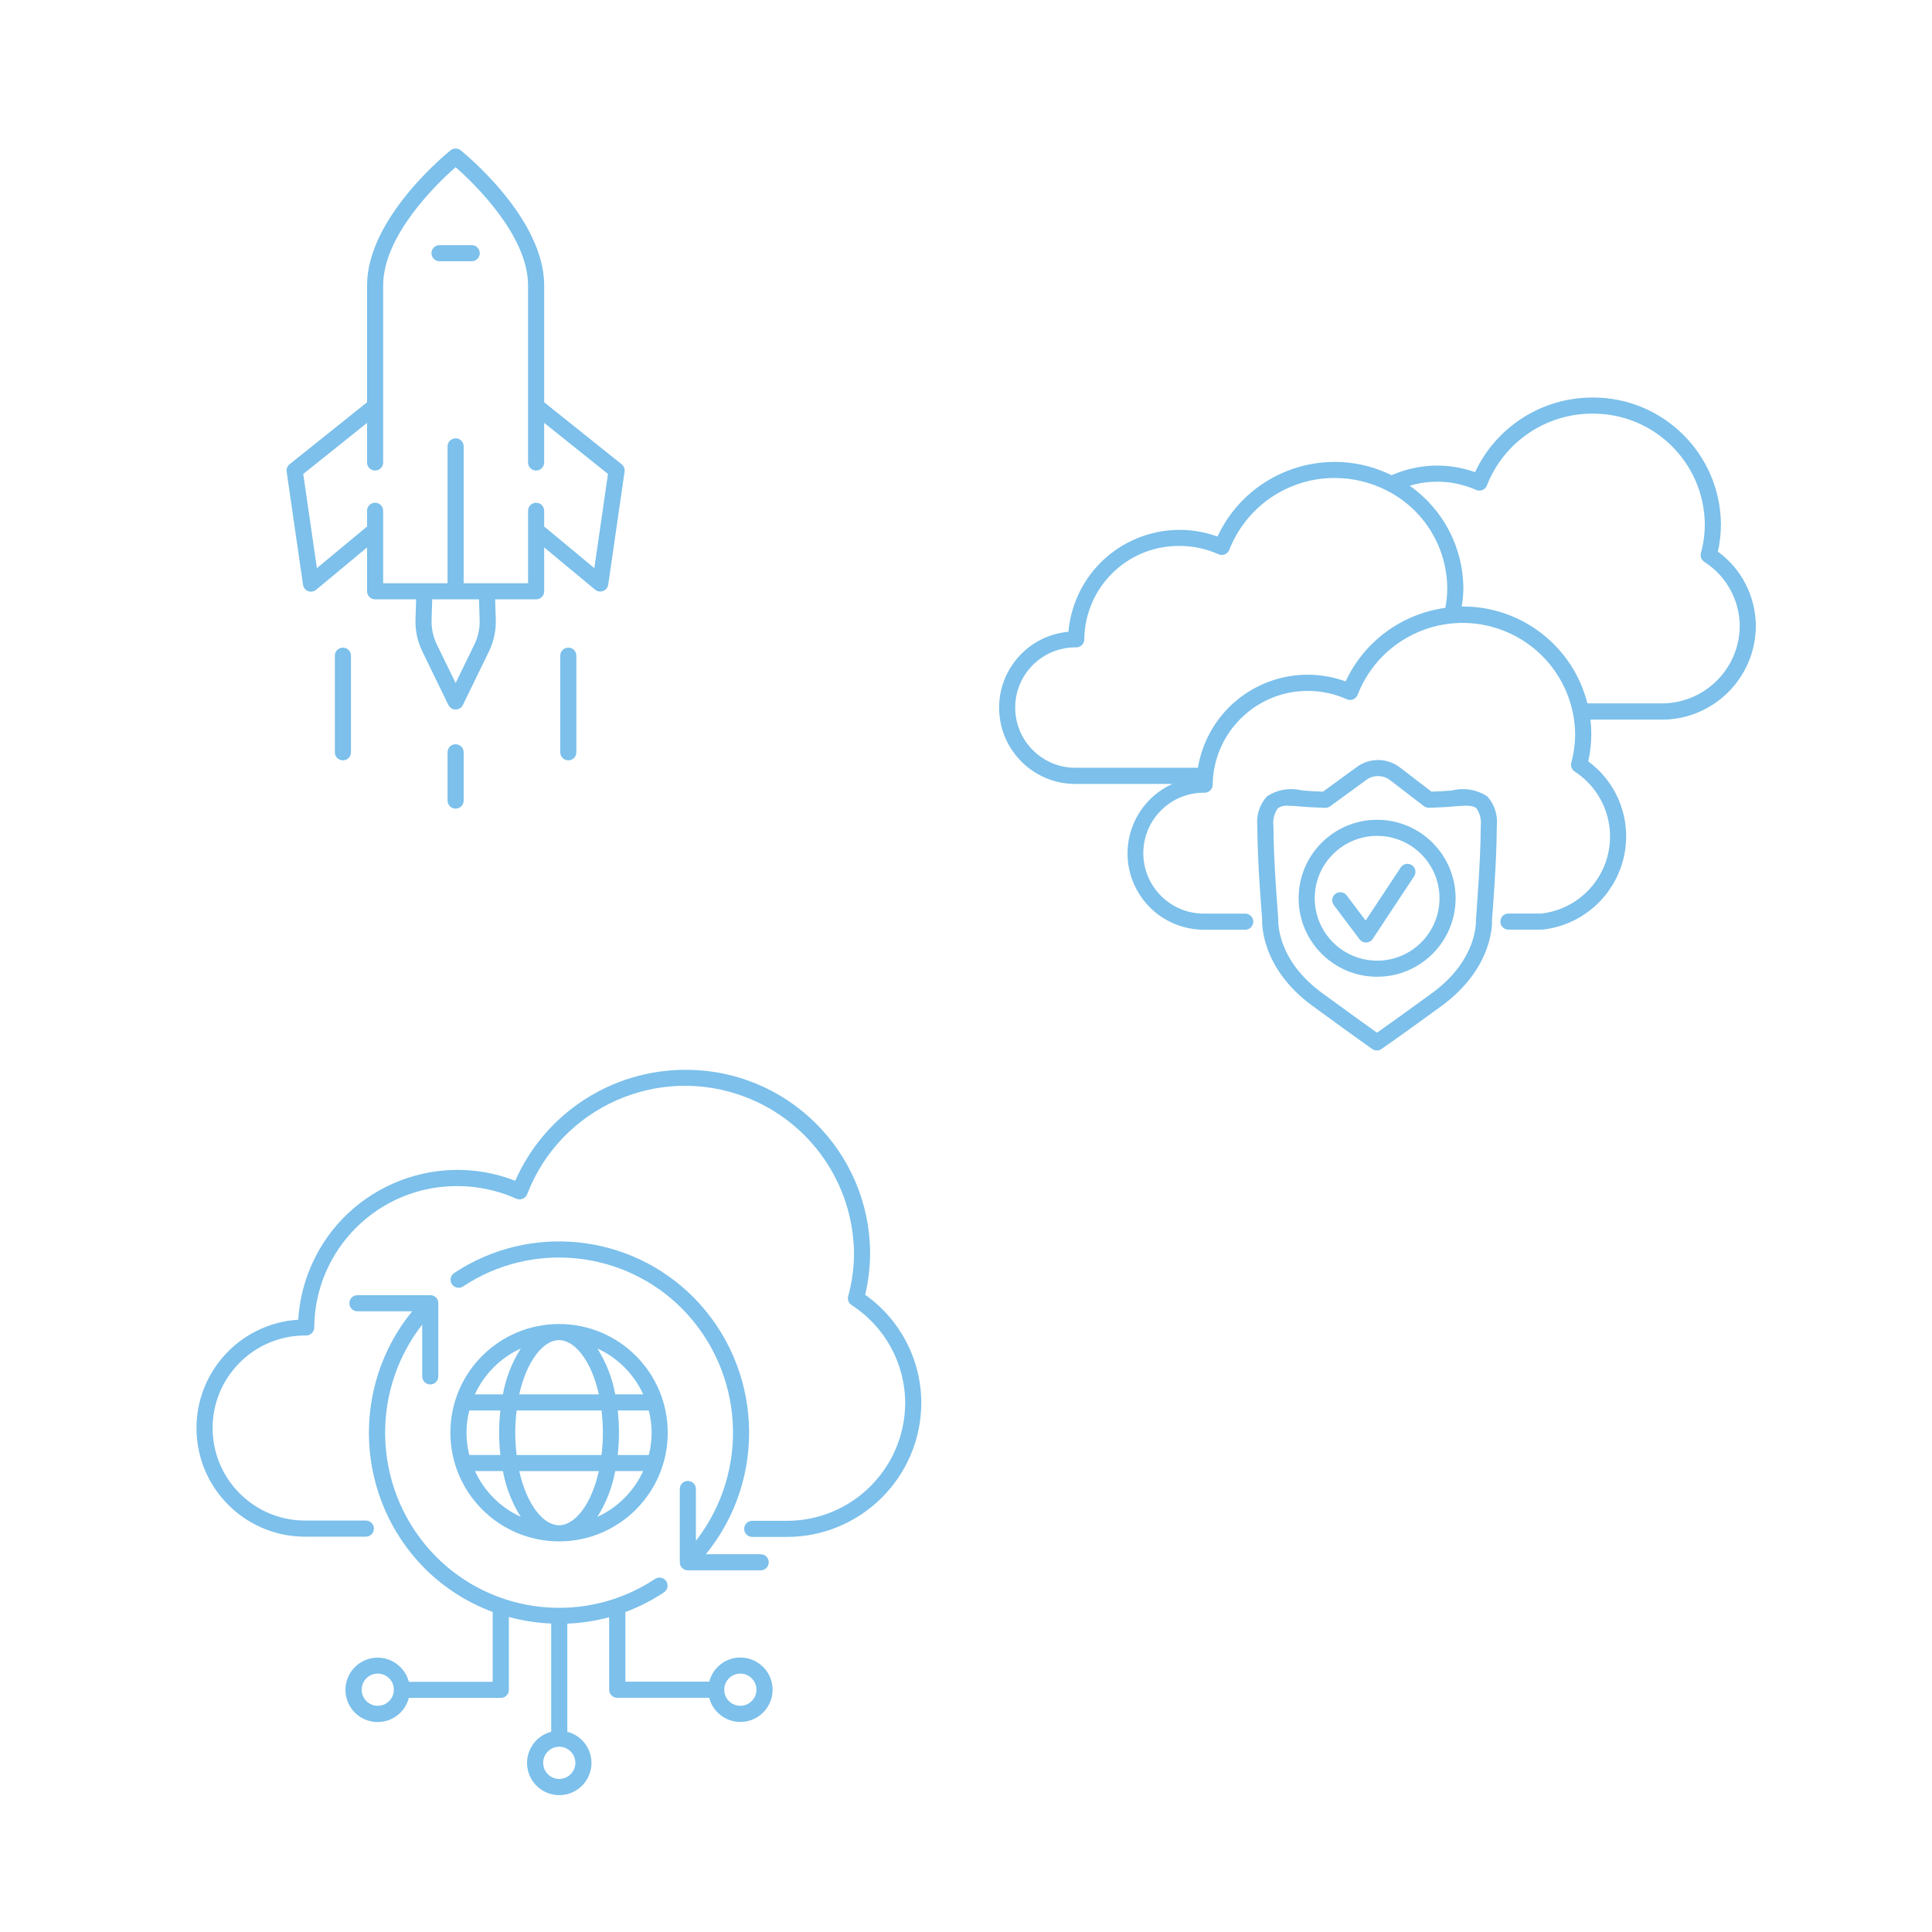 <svg viewBox="0 0 600 600" xmlns="http://www.w3.org/2000/svg" id="Layer_1"><defs><style>.cls-1{fill:#7cc0eb;}</style></defs><g id="other-rocket-deploy"><g id="a1dd0a1c-6693-4685-bd3b-16a0254a0922"><path d="M146.496,76.13h-10c-1.381,0-2.5,1.119-2.5,2.5s1.119,2.5,2.5,2.5h10c1.381,0,2.5-1.119,2.5-2.5s-1.119-2.5-2.5-2.5Z" class="cls-1"></path><path d="M141.496,231.13c-1.381,0-2.5,1.119-2.5,2.5v15c0,1.381,1.119,2.5,2.5,2.5s2.5-1.119,2.5-2.5v-15c0-1.381-1.119-2.5-2.5-2.5Z" class="cls-1"></path><path d="M176.496,201.13c-1.381,0-2.5,1.119-2.5,2.5v30c0,1.381,1.119,2.5,2.5,2.5s2.5-1.119,2.5-2.5v-30c0-1.381-1.119-2.5-2.5-2.5Z" class="cls-1"></path><path d="M106.496,201.13c-1.381,0-2.5,1.119-2.5,2.5v30c0,1.381,1.119,2.5,2.5,2.5s2.5-1.119,2.5-2.5v-30c0-1.381-1.119-2.5-2.5-2.5Z" class="cls-1"></path><path d="M193.056,144.175l-24.06-19.25v-36.295c0-20.96-24.88-41.105-25.94-41.955-.912-.729-2.208-.729-3.12,0-1.06,.85-25.94,21-25.94,41.955v36.295l-24.06,19.25c-.693,.553-1.041,1.432-.915,2.31l5.08,35.09c.122,.905,.728,1.672,1.58,2,.287,.113,.592,.17,.9,.17,.583-.001,1.147-.207,1.595-.58l15.82-13.16v13.625c0,1.381,1.119,2.5,2.5,2.5h12.735l-.2,6.42c-.077,3.328,.63,6.627,2.065,9.63l8.155,16.765c.602,1.243,2.097,1.762,3.34,1.16,.506-.245,.915-.654,1.16-1.16l8.175-16.8c1.424-2.999,2.125-6.291,2.045-9.61l-.2-6.405h12.725c1.381,0,2.5-1.119,2.5-2.5v-13.625l15.82,13.125c.448,.373,1.012,.579,1.595,.58,.308,0,.613-.057,.9-.17,.852-.328,1.458-1.095,1.58-2l5.08-35.09c.113-.866-.234-1.729-.915-2.275Zm-44.095,48.5c.059,2.525-.474,5.028-1.555,7.31l-5.91,12.145-5.89-12.11c-1.092-2.288-1.632-4.8-1.575-7.335l.2-6.56h14.53l.2,6.55Zm35.615-16.235l-15.355-12.75c-.073-.044-.148-.084-.225-.12v-4.94c0-1.381-1.119-2.5-2.5-2.5s-2.5,1.119-2.5,2.5v22.5h-20v-42.5c0-1.381-1.119-2.5-2.5-2.5s-2.5,1.119-2.5,2.5v42.5h-20v-22.5c0-1.381-1.119-2.5-2.5-2.5s-2.5,1.119-2.5,2.5v4.945c-.077,.036-.152,.076-.225,.12l-15.355,12.75-4.24-29.255,19.82-15.855v12.295c0,1.381,1.119,2.5,2.5,2.5s2.5-1.119,2.5-2.5v-55c0-15.745,17.165-32.035,22.5-36.72,5.335,4.685,22.5,21,22.5,36.72v55c0,1.381,1.119,2.5,2.5,2.5s2.5-1.119,2.5-2.5v-12.295l19.82,15.855-4.24,29.25Z" class="cls-1"></path></g></g><g id="cloud-multi-with-shield-checkmark"><path d="M533.503,171.304c.627-2.79,.944-5.641,.945-8.5-.193-21.882-18.058-39.481-39.94-39.345-15.606-.003-29.803,9.031-36.41,23.17-8.44-3.01-17.714-2.669-25.91,.955-19.885-9.787-43.939-1.6-53.726,18.285-.124,.252-.245,.505-.364,.76-17.985-6.506-37.839,2.8-44.345,20.785-1.024,2.832-1.675,5.785-1.935,8.785-13.024,1.185-22.622,12.703-21.438,25.728,1.122,12.332,11.556,21.718,23.938,21.532h29.79c-11.922,5.382-17.224,19.41-11.842,31.333,3.878,8.591,12.482,14.065,21.907,13.937h12.54c1.381,0,2.5-1.119,2.5-2.5s-1.119-2.5-2.5-2.5h-12.53c-10.367,.189-18.925-8.063-19.114-18.43-.189-10.367,8.063-18.925,18.43-19.114,.203-.004,.406-.004,.609-.001,1.381,0,2.5-1.119,2.5-2.5,.231-16.313,13.643-29.349,29.956-29.118,4.029,.057,8.003,.938,11.679,2.588,.633,.292,1.359,.302,2,.03,.638-.262,1.139-.776,1.385-1.42,6.989-17.999,27.245-26.924,45.244-19.936,13.255,5.147,22.072,17.808,22.301,32.026,0,3.04-.404,6.066-1.2,9-.282,1.046,.142,2.154,1.05,2.745,11.156,7.224,14.344,22.124,7.12,33.28-3.912,6.042-10.323,10.015-17.475,10.83h-10.215c-1.381,0-2.5,1.119-2.5,2.5s1.119,2.5,2.5,2.5h10.5c14.82-1.591,26.058-14.095,26.065-29-.003-9.182-4.375-17.814-11.775-23.25,.629-2.812,.945-5.684,.945-8.565-.006-1.47-.092-2.939-.26-4.4h22c16.113,.083,29.25-12.897,29.36-29.01-.009-9.163-4.387-17.773-11.785-23.18Zm-115.605,40.31c-17.946-6.508-37.77,2.765-44.278,20.711-.72,1.985-1.256,4.031-1.602,6.114h-37.69c-10.326,.191-18.851-8.026-19.042-18.352-.191-10.326,8.026-18.851,18.352-19.042,.202-.004,.404-.004,.606-.001,1.381,0,2.5-1.119,2.5-2.5,.162-16.144,13.355-29.114,29.5-29,4.197-.011,8.349,.871,12.18,2.585,1.261,.562,2.739-.004,3.301-1.265,.019-.043,.037-.086,.054-.13,5.273-13.465,18.265-22.316,32.725-22.295,5.747,0,11.409,1.392,16.5,4.06,11.307,5.875,18.417,17.543,18.455,30.285-.014,2.015-.218,4.024-.61,6-13.531,1.844-25.194,10.446-30.95,22.83Zm98,6.825h-22.915c-4.475-17.714-20.425-30.114-38.695-30.085h-.325c.31-1.851,.478-3.723,.5-5.6-.042-12.712-6.262-24.609-16.675-31.9,6.813-2.041,14.131-1.582,20.635,1.295,1.261,.562,2.739-.004,3.301-1.265,.019-.043,.037-.086,.054-.13,5.273-13.465,18.265-22.316,32.725-22.295,19.123-.142,34.753,15.222,34.94,34.345-.002,3.018-.405,6.023-1.2,8.935-.288,1.052,.139,2.168,1.055,2.76,6.834,4.358,10.979,11.895,11,20-.146,13.339-11.056,24.045-24.395,23.94h-.005Z" class="cls-1"></path><path d="M461.923,247.354c-3.214-2.135-7.178-2.815-10.92-1.875-1,.085-2.055,.175-3.13,.23h0c-1.11,.055-2.225,.1-3.325,.145l-9.53-7.32c-4.013-3.26-9.739-3.343-13.845-.2l-10.31,7.52-3.385-.15c-1.075-.055-2.12-.145-3.13-.23-3.742-.937-7.705-.257-10.92,1.875-2.253,2.516-3.326,5.874-2.95,9.23,0,11.05,1.445,28.5,1.5,28.86-.04,.605-.8,14.975,15.7,27,13.43,9.8,18.5,13.35,18.5,13.35,.855,.59,1.985,.59,2.84,0,.055-.035,5.355-3.67,18.635-13.36,16.5-12.045,15.735-26.415,15.69-26.645,.065-.735,1.5-18.185,1.5-29.235,.374-3.34-.687-6.683-2.92-9.195Zm-17.2,61.07c-9.375,6.845-14.745,10.65-17.085,12.29-2.315-1.64-7.61-5.425-17-12.29-14.165-10.34-13.685-22.165-13.66-23.025,0-.175-1.5-17.975-1.5-28.815-.25-1.951,.225-3.926,1.335-5.55,.978-.648,2.154-.931,3.32-.8,1.12,0,2.42,.115,3.8,.23,1.055,.09,2.16,.18,3.3,.235,1.44,.075,2.875,.135,4.31,.19,.56-.005,1.106-.179,1.565-.5l11-8.03c2.313-1.831,5.596-1.779,7.85,.125l10.065,7.73c.498,.422,1.128,.656,1.78,.66,1.425-.055,2.865-.115,4.3-.19,1.145-.055,2.25-.145,3.31-.235,3.18-.27,5.94-.5,7.115,.57,1.11,1.624,1.585,3.599,1.335,5.55,0,10.84-1.5,28.64-1.5,29.18s.525,12.34-13.64,22.68v-.005Z" class="cls-1"></path><path d="M438.478,268.684c-1.151-.762-2.702-.447-3.465,.704,0,0,0,0,0,0l-10.905,16.5-5.88-7.805c-.83-1.103-2.398-1.324-3.501-.494-1.1,.828-1.324,2.391-.499,3.494l8,10.63c.472,.63,1.213,1,2,1h.08c.809-.028,1.554-.445,2-1.12l12.86-19.455c.758-1.146,.45-2.689-.69-3.455Z" class="cls-1"></path><path d="M427.678,254.589c-13.462,0-24.375,10.913-24.375,24.375s10.913,24.375,24.375,24.375,24.375-10.913,24.375-24.375h0c-.014-13.456-10.919-24.361-24.375-24.375Zm0,43.75c-10.701,0-19.375-8.674-19.375-19.375s8.674-19.375,19.375-19.375,19.375,8.674,19.375,19.375c-.003,10.702-8.673,19.379-19.375,19.39v-.015Z" class="cls-1"></path></g><g id="cloud-edge-computing"><g id="bc90c1d2-9bb8-437e-afae-3b9e0642837f"><path d="M268.684,402.099c1.019-4.279,1.534-8.662,1.535-13.06-.206-31.521-25.888-56.928-57.41-56.795-22.867,.017-43.57,13.526-52.795,34.45-25.51-9.907-54.22,2.742-64.127,28.252-1.853,4.771-2.955,9.8-3.268,14.908-18.586,1.173-32.702,17.192-31.528,35.778,1.132,17.936,16.133,31.832,34.103,31.592h18.425c1.381,0,2.5-1.119,2.5-2.5s-1.119-2.5-2.5-2.5h-18.41c-15.871,.241-28.932-12.429-29.173-28.3-.241-15.871,12.429-28.932,28.3-29.173,.249-.004,.499-.004,.748-.002,1.381,0,2.5-1.119,2.5-2.5,.195-24.376,20.068-44.003,44.445-43.895,6.319-.007,12.568,1.326,18.335,3.91,1.261,.563,2.739-.002,3.302-1.263,.019-.042,.036-.084,.053-.127,10.404-27.064,40.777-40.57,67.841-30.167,20.056,7.71,33.389,26.862,33.659,48.347,0,4.56-.607,9.1-1.805,13.5-.284,1.047,.14,2.158,1.05,2.75,10.374,6.676,16.647,18.164,16.655,30.5-.14,20.268-16.662,36.597-36.93,36.5h-10.57c-1.381,0-2.5,1.119-2.5,2.5s1.119,2.5,2.5,2.5h10.57c23.029,.094,41.787-18.472,41.93-41.5,.009-13.4-6.493-25.969-17.435-33.705Z" class="cls-1"></path><path d="M211.309,486.149c.125,.305,.308,.582,.54,.815h0l.045,.025c.223,.214,.484,.384,.77,.5,.301,.125,.624,.189,.95,.19h22.625c1.381,0,2.5-1.119,2.5-2.5s-1.119-2.5-2.5-2.5h-17.025c19.281-23.668,17.632-58.061-3.825-79.775-19.815-19.919-50.936-23.079-74.35-7.55-1.149,.766-1.459,2.319-.693,3.467,.766,1.149,2.319,1.459,3.468,.693h0c21.427-14.204,49.902-11.308,68.03,6.92,19.313,19.553,21.142,50.392,4.275,72.09v-16.105c0-1.381-1.119-2.5-2.5-2.5s-2.5,1.119-2.5,2.5v22.77h0c-.002,.33,.062,.656,.19,.96Z" class="cls-1"></path><path d="M173.619,478.689c18.64,0,33.75-15.11,33.75-33.75s-15.11-33.75-33.75-33.75-33.75,15.11-33.75,33.75h0c.022,18.63,15.12,33.728,33.75,33.75Zm0-62.5c4.905,0,10.06,6.44,12.365,16.85h-24.73c2.305-10.41,7.46-16.85,12.365-16.85Zm13.18,21.85c.577,4.592,.577,9.238,0,13.83h-26.35c-.577-4.592-.577-9.238,0-13.83h26.35Zm15.57,6.9c-.009,2.337-.304,4.665-.88,6.93h-9.64c.504-4.596,.504-9.234,0-13.83h9.645c.569,2.256,.863,4.573,.875,6.9Zm-28.75,28.75c-4.9,0-10.045-6.43-12.355-16.82h24.71c-2.31,10.39-7.455,16.82-12.355,16.82Zm-18.23-21.835h-9.64c-1.167-4.536-1.167-9.294,0-13.83h9.645c-.504,4.596-.504,9.234,0,13.83h-.005Zm-7.895,5h8.69c.917,5.048,2.796,9.872,5.535,14.21-6.289-2.882-11.336-7.924-14.225-14.21Zm38.025,14.21c2.739-4.338,4.618-9.162,5.535-14.21h8.69c-2.886,6.292-7.933,11.339-14.225,14.225v-.015Zm14.24-38.04h-8.7c-.915-5.058-2.796-9.893-5.54-14.24,6.305,2.886,11.36,7.947,14.24,14.255v-.015Zm-38.04-14.225c-2.744,4.347-4.625,9.182-5.54,14.24h-8.7c2.882-6.303,7.937-11.358,14.24-14.24Z" class="cls-1"></path><path d="M229.919,514.749c-4.546,.017-8.509,3.098-9.645,7.5h-26.065v-21.62c4.224-1.566,8.251-3.618,12-6.115,1.149-.766,1.459-2.319,.693-3.468s-2.319-1.459-3.468-.693h0c-21.43,14.197-49.9,11.299-68.03-6.925-19.308-19.548-21.141-50.377-4.285-72.075v16.1c0,1.381,1.119,2.5,2.5,2.5s2.5-1.119,2.5-2.5v-22.775h0c0-.328-.066-.653-.195-.955-.125-.303-.309-.578-.54-.81h-.045c-.43-.43-1.012-.674-1.62-.68h-22.72c-1.381,0-2.5,1.119-2.5,2.5s1.119,2.5,2.5,2.5h17c-19.281,23.668-17.632,58.061,3.825,79.775,5.993,6.008,13.22,10.643,21.18,13.585v21.71h-26.04c-1.381-5.347-6.835-8.563-12.182-7.182-5.347,1.381-8.563,6.835-7.182,12.182,1.381,5.347,6.835,8.563,12.182,7.182,3.522-.909,6.273-3.66,7.182-7.182h28.565c1.381,0,2.5-1.119,2.5-2.5v-22.635c4.295,1.171,8.707,1.853,13.155,2.035v33.615c-5.347,1.381-8.563,6.835-7.182,12.182,1.381,5.347,6.835,8.563,12.182,7.182s8.563-6.835,7.182-12.182c-.909-3.522-3.66-6.273-7.182-7.182v-33.58c4.395-.178,8.755-.849,13-2v22.53c0,1.381,1.119,2.5,2.5,2.5h28.565c1.381,5.347,6.835,8.563,12.183,7.182,5.347-1.381,8.563-6.835,7.182-12.183-1.143-4.429-5.146-7.517-9.72-7.5l.025-.02Zm-112.6,15c-2.761,0-5-2.239-5-5s2.239-5,5-5,5,2.239,5,5-2.239,5-5,5Zm61.365,17.715c0,2.761-2.239,5-5,5s-5-2.239-5-5,2.239-5,5-5c2.761,0,5,2.239,5,5,0,0,0,0,0,0Zm51.235-17.715c-2.761,0-5-2.239-5-5s2.239-5,5-5,5,2.239,5,5-2.239,5-5,5Z" class="cls-1"></path></g></g></svg>